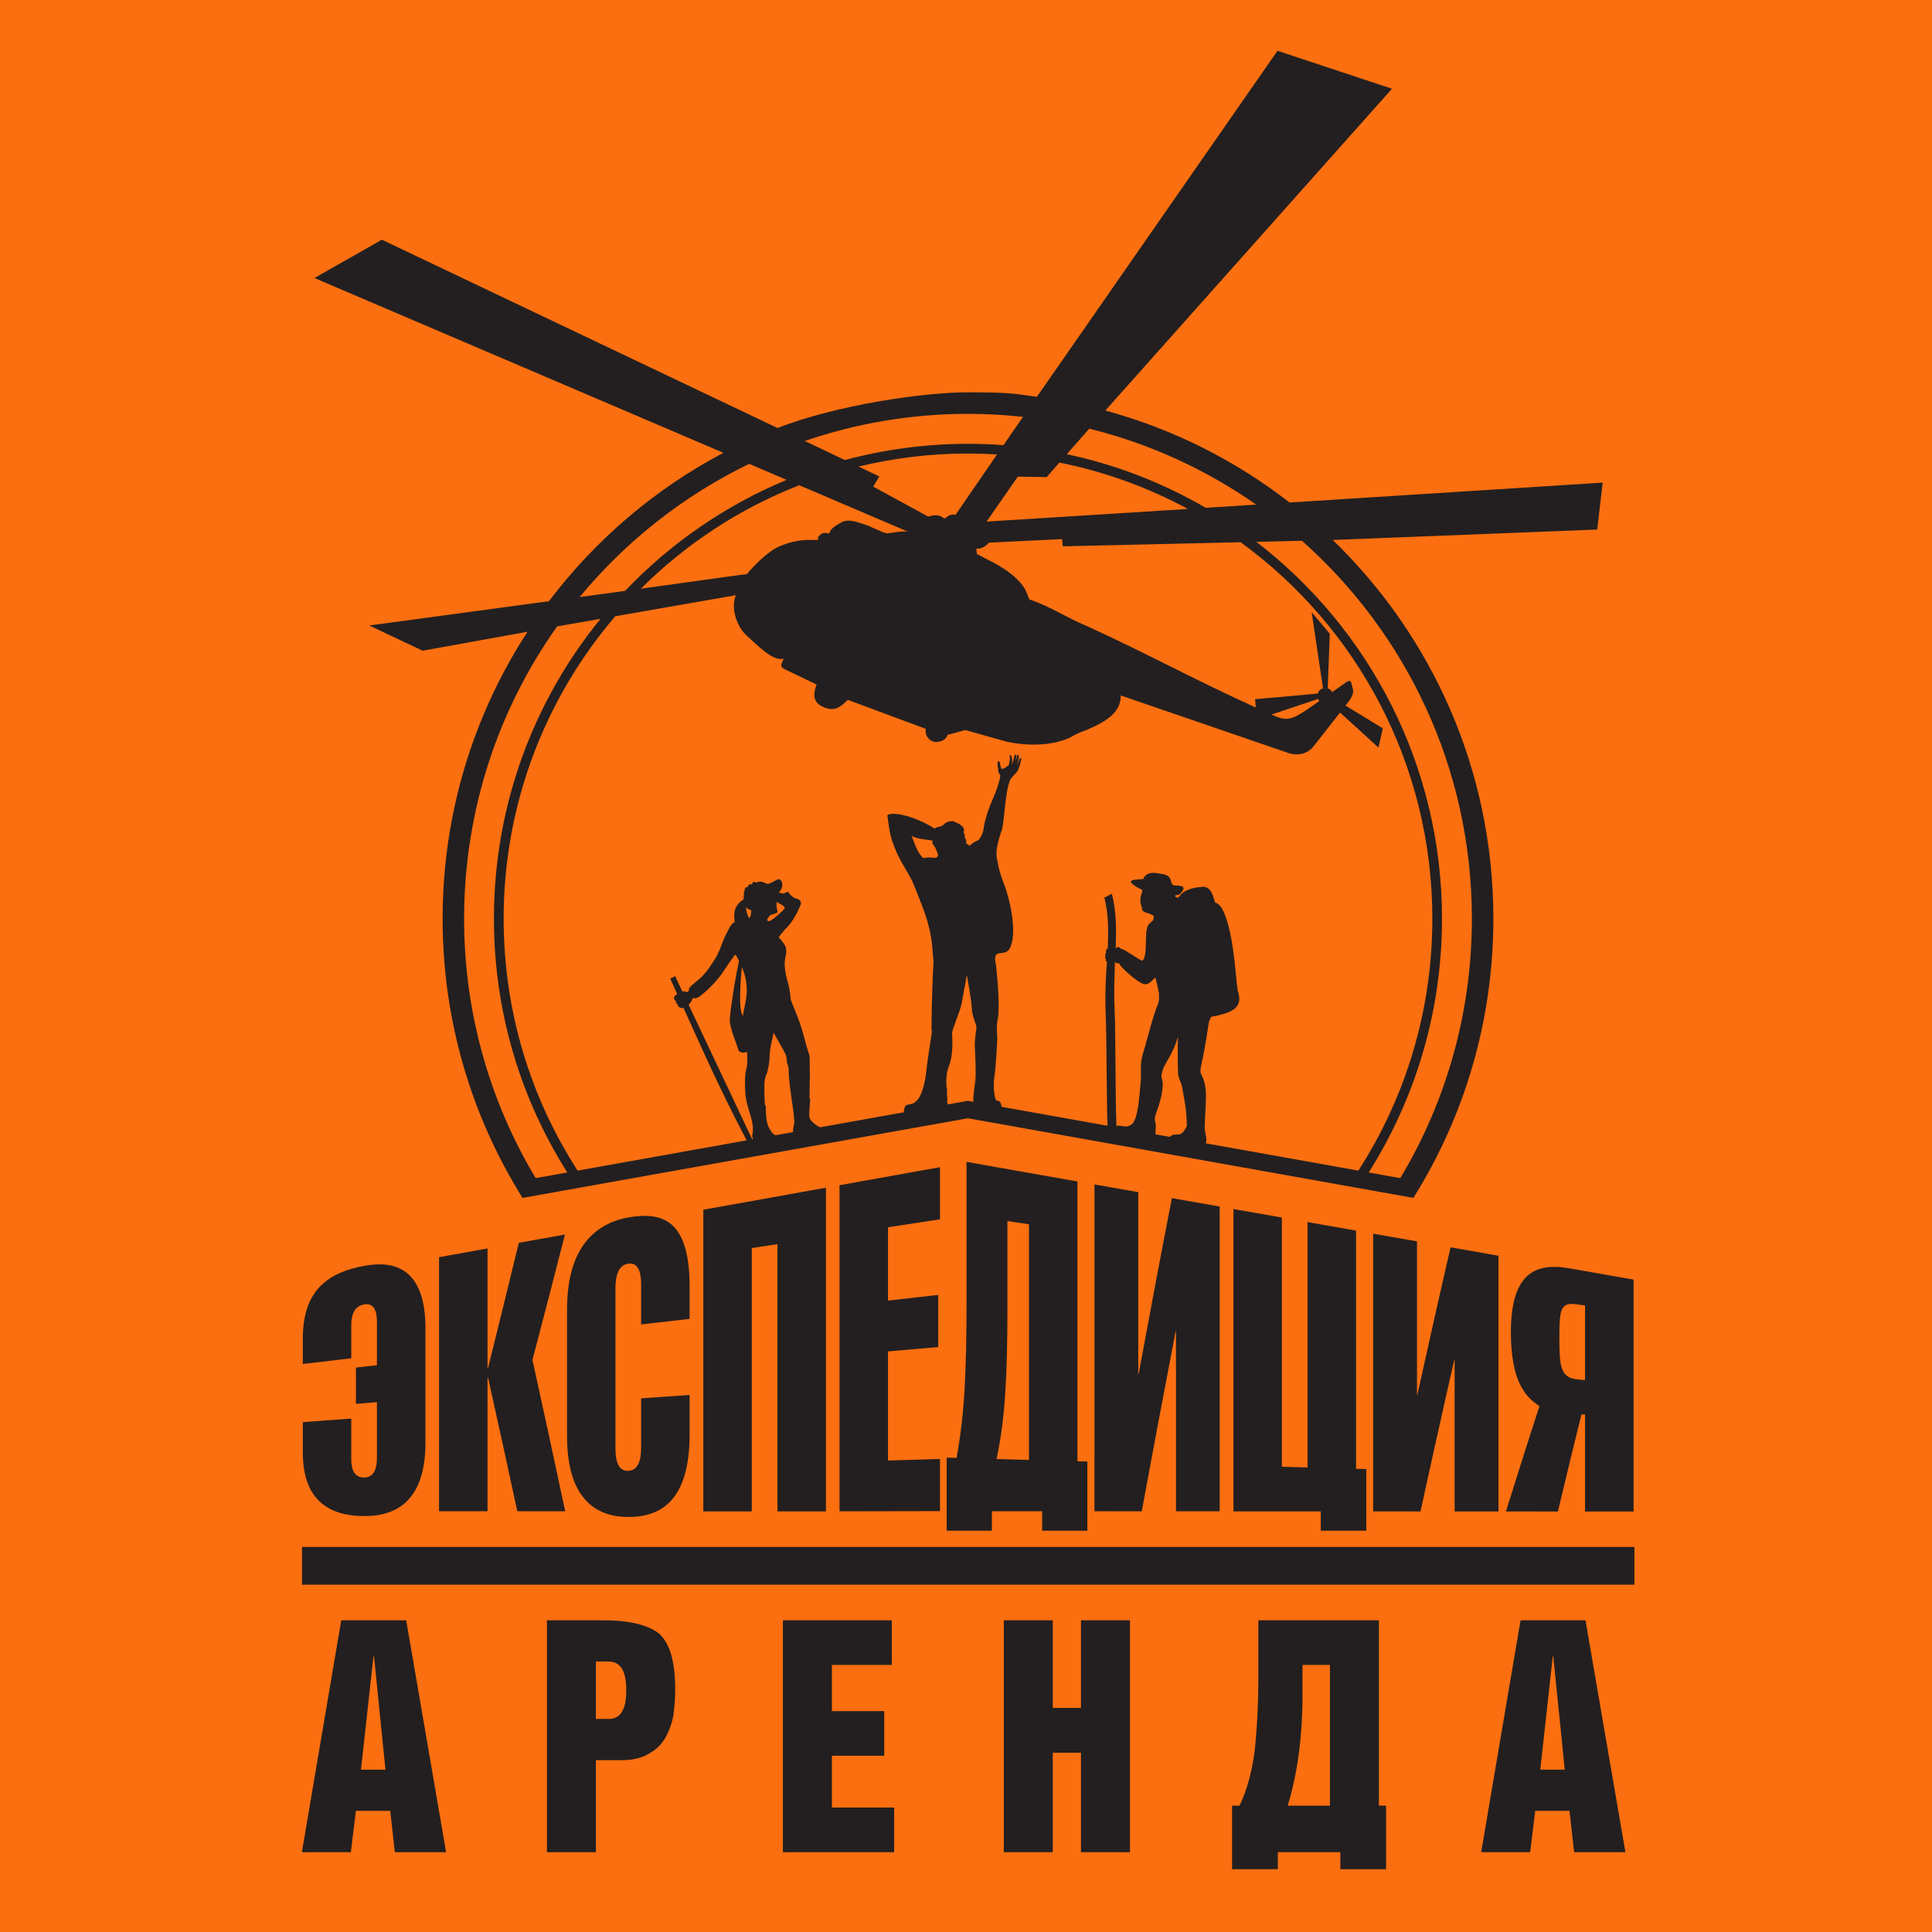 <?xml version="1.0" encoding="UTF-8"?> <svg xmlns="http://www.w3.org/2000/svg" width="32" height="32" viewBox="0 0 32 32" fill="none"><rect width="32" height="32" fill="#FC6F10"></rect><path fill-rule="evenodd" clip-rule="evenodd" d="M12.452 25.033C12.452 24.307 12.452 23.579 12.452 22.853C12.452 22.126 12.452 21.399 12.452 20.672C12.593 20.651 12.735 20.629 12.877 20.607C12.877 21.345 12.877 22.082 12.877 22.82C12.877 23.558 12.877 24.295 12.877 25.033C13.144 25.033 13.412 25.033 13.68 25.033C13.68 24.14 13.68 23.246 13.68 22.352C13.68 21.459 13.68 20.566 13.68 19.672C13.003 19.794 12.325 19.915 11.649 20.037C11.649 20.87 11.649 21.702 11.649 22.535C11.649 23.368 11.649 24.201 11.649 25.033C11.916 25.033 12.184 25.033 12.452 25.033ZM16.033 18.233L16.122 18.249C16.12 18.239 16.12 18.228 16.12 18.215C16.12 18.149 16.136 18.033 16.153 17.915C16.169 17.797 16.155 17.508 16.147 17.361C16.139 17.215 16.174 17.044 16.174 17.011C16.174 16.978 16.101 16.83 16.096 16.7C16.092 16.57 16.014 16.149 16.014 16.149C16.014 16.149 15.958 16.46 15.928 16.617C15.897 16.774 15.77 17.044 15.77 17.11C15.77 17.176 15.797 17.45 15.72 17.648C15.669 17.781 15.67 17.883 15.679 18.031C15.689 18.025 15.687 18.036 15.684 18.084C15.682 18.113 15.687 18.15 15.688 18.159C15.697 18.237 15.685 18.247 15.687 18.256C15.696 18.273 15.698 18.28 15.697 18.293L16.033 18.233ZM12.459 18.872L11.405 16.64C11.443 16.604 11.465 16.566 11.464 16.557C11.464 16.549 11.47 16.539 11.484 16.527C11.489 16.536 11.535 16.543 11.588 16.504C11.778 16.364 11.942 16.156 11.984 16.086C12.013 16.038 12.156 15.839 12.171 15.818C12.184 15.801 12.204 15.841 12.241 15.921C12.169 16.231 12.098 16.729 12.088 16.863C12.076 17.015 12.2 17.275 12.23 17.391C12.235 17.412 12.253 17.421 12.276 17.429C12.306 17.44 12.34 17.435 12.373 17.421C12.375 17.457 12.376 17.49 12.377 17.516C12.379 17.623 12.379 17.634 12.353 17.743C12.335 17.819 12.337 17.965 12.345 18.107C12.356 18.284 12.425 18.421 12.459 18.591C12.472 18.653 12.469 18.695 12.469 18.742C12.468 18.766 12.459 18.79 12.46 18.82C12.461 18.837 12.465 18.855 12.472 18.869L12.459 18.872ZM12.842 18.803C12.816 18.788 12.793 18.769 12.776 18.745C12.728 18.674 12.709 18.625 12.698 18.551C12.691 18.501 12.683 18.437 12.684 18.321C12.684 18.304 12.671 18.315 12.669 18.297C12.661 18.177 12.66 18.042 12.66 17.988C12.659 17.889 12.681 17.817 12.699 17.782C12.717 17.747 12.749 17.585 12.747 17.485C12.745 17.385 12.814 17.107 12.814 17.107C12.814 17.107 12.97 17.377 13.006 17.451C13.043 17.526 13.02 17.57 13.044 17.628C13.069 17.686 13.062 17.723 13.063 17.762C13.074 18.017 13.135 18.304 13.155 18.549C13.161 18.628 13.135 18.663 13.135 18.718C13.136 18.73 13.136 18.741 13.137 18.751L12.842 18.803ZM13.581 18.672C13.536 18.649 13.492 18.617 13.473 18.598C13.452 18.576 13.405 18.551 13.404 18.475C13.403 18.354 13.421 18.24 13.419 18.202C13.419 18.195 13.408 18.195 13.408 18.187C13.409 18.015 13.417 17.747 13.412 17.687C13.406 17.624 13.424 17.51 13.393 17.437C13.363 17.364 13.317 17.149 13.253 16.959C13.189 16.77 13.099 16.582 13.096 16.548C13.093 16.515 13.085 16.389 13.048 16.269C13.011 16.149 12.983 15.971 13.005 15.875C13.027 15.78 13.036 15.704 12.987 15.635C12.938 15.566 12.915 15.542 12.897 15.525C12.897 15.525 12.956 15.439 13.042 15.353C13.127 15.268 13.221 15.089 13.257 14.996C13.292 14.903 13.209 14.889 13.172 14.879C13.136 14.868 13.069 14.803 13.062 14.779C13.054 14.755 12.984 14.8 12.984 14.8L12.9 14.785C12.9 14.785 12.959 14.718 12.958 14.662C12.957 14.605 12.933 14.575 12.911 14.563C12.889 14.551 12.839 14.591 12.788 14.613C12.738 14.635 12.726 14.647 12.697 14.635C12.668 14.623 12.635 14.605 12.598 14.603C12.561 14.601 12.511 14.621 12.511 14.621C12.511 14.621 12.508 14.604 12.483 14.606C12.459 14.608 12.46 14.644 12.46 14.644L12.447 14.65C12.447 14.65 12.45 14.643 12.433 14.644C12.415 14.646 12.402 14.652 12.396 14.664C12.39 14.675 12.379 14.697 12.379 14.697C12.379 14.697 12.352 14.69 12.348 14.703C12.344 14.716 12.329 14.743 12.329 14.743L12.332 14.764C12.332 14.764 12.329 14.768 12.32 14.783C12.311 14.798 12.33 14.801 12.321 14.818C12.317 14.826 12.315 14.858 12.318 14.896C12.23 14.949 12.175 15.028 12.165 15.111C12.159 15.169 12.162 15.225 12.17 15.274C12.114 15.294 12.09 15.351 12.031 15.464C11.961 15.599 11.929 15.737 11.863 15.849C11.797 15.96 11.7 16.109 11.604 16.197C11.491 16.3 11.388 16.355 11.413 16.404C11.399 16.418 11.389 16.427 11.386 16.43C11.377 16.439 11.357 16.422 11.326 16.419C11.319 16.419 11.311 16.42 11.302 16.422L11.182 16.168L11.101 16.21L11.216 16.463C11.205 16.471 11.195 16.479 11.187 16.487C11.155 16.52 11.161 16.538 11.172 16.559C11.183 16.58 11.189 16.576 11.202 16.575C11.196 16.58 11.191 16.594 11.197 16.606C11.209 16.632 11.208 16.626 11.225 16.63C11.225 16.63 11.216 16.637 11.228 16.657C11.24 16.677 11.25 16.687 11.257 16.682C11.256 16.69 11.297 16.703 11.315 16.696L11.321 16.694C11.668 17.463 11.952 18.099 12.367 18.888L9.567 19.389C8.792 18.187 8.342 16.755 8.342 15.217C8.342 13.304 9.039 11.554 10.191 10.207C10.607 10.135 11.227 10.027 12.188 9.859C12.097 10.082 12.21 10.377 12.355 10.516C12.553 10.695 12.782 10.934 12.95 10.914C12.961 10.915 12.971 10.915 12.981 10.914C12.925 11.026 12.917 11.046 13.011 11.091L13.517 11.334L13.527 11.333C13.491 11.434 13.423 11.622 13.64 11.712C13.824 11.789 13.911 11.72 14.043 11.592L15.334 12.072C15.31 12.178 15.398 12.291 15.505 12.29C15.572 12.29 15.674 12.258 15.692 12.173L15.989 12.092L16.664 12.282C16.793 12.312 16.953 12.333 17.122 12.333C17.32 12.333 17.539 12.303 17.728 12.214C17.808 12.164 17.897 12.125 17.987 12.095C18.215 11.995 18.424 11.897 18.523 11.707C18.563 11.617 18.563 11.557 18.563 11.519L21.325 12.467C21.502 12.528 21.659 12.486 21.759 12.359L22.195 11.802L22.832 12.382L22.904 12.064L22.286 11.686L22.329 11.631C22.399 11.542 22.42 11.469 22.412 11.433L22.383 11.313C22.365 11.237 22.287 11.308 22.282 11.311L22.065 11.463C22.05 11.434 22.023 11.412 21.992 11.401L22.025 10.497L21.725 10.139L21.913 11.4C21.871 11.412 21.838 11.445 21.826 11.487C21.565 11.514 20.789 11.58 20.789 11.58L20.799 11.718C19.814 11.273 18.972 10.811 17.988 10.363C17.677 10.235 17.384 10.04 17.065 9.934C17.045 9.944 17.036 9.875 16.976 9.755C16.907 9.645 16.777 9.485 16.43 9.306L16.182 9.177C16.177 9.146 16.171 9.118 16.172 9.086C16.252 9.097 16.331 9.048 16.38 8.988L17.592 8.929L17.603 9.049C19.015 9.016 19.896 8.997 20.549 8.981C22.473 10.382 23.724 12.653 23.724 15.217C23.724 16.755 23.273 18.187 22.499 19.389L19.971 18.937C19.979 18.925 19.98 18.906 19.982 18.883C19.984 18.83 19.953 18.74 19.954 18.685C19.961 18.27 20.021 18.025 19.896 17.794C19.874 17.754 19.887 17.706 19.892 17.662C19.943 17.449 19.98 17.204 20.024 16.923C20.036 16.891 20.049 16.866 20.061 16.841C20.493 16.766 20.581 16.647 20.499 16.402C20.456 16.077 20.437 15.525 20.28 15.13C20.249 15.055 20.199 14.967 20.124 14.948C20.093 14.829 20.049 14.66 19.892 14.692C19.78 14.698 19.592 14.742 19.536 14.848C19.48 14.898 19.455 14.836 19.467 14.829C19.517 14.817 19.523 14.829 19.555 14.798C19.586 14.754 19.68 14.666 19.467 14.666C19.336 14.666 19.48 14.491 19.211 14.472C18.973 14.409 18.936 14.56 18.936 14.56C18.817 14.572 18.648 14.56 18.779 14.66C18.823 14.692 18.867 14.717 18.917 14.735C18.917 14.761 18.923 14.779 18.904 14.81C18.86 14.967 18.917 14.999 18.917 15.061C18.917 15.111 19.017 15.117 19.073 15.149C19.092 15.168 19.13 15.149 19.098 15.243C18.992 15.337 19.011 15.331 18.992 15.406C18.967 15.494 19.004 15.87 18.917 15.913C18.823 15.87 18.591 15.7 18.573 15.719C18.56 15.707 18.548 15.7 18.535 15.688C18.504 15.675 18.498 15.707 18.479 15.7C18.491 15.387 18.491 15.093 18.416 14.804L18.291 14.867C18.36 15.124 18.36 15.406 18.348 15.713C18.329 15.707 18.31 15.751 18.323 15.776C18.31 15.782 18.304 15.807 18.31 15.826C18.304 15.845 18.297 15.863 18.316 15.882C18.316 15.901 18.31 15.92 18.335 15.926C18.316 16.164 18.304 16.421 18.31 16.691C18.334 17.239 18.324 18.07 18.344 18.646L16.588 18.332L16.586 18.317C16.575 18.243 16.545 18.232 16.523 18.232C16.501 18.232 16.487 18.199 16.487 18.199C16.487 18.199 16.439 18.03 16.469 17.843C16.5 17.656 16.519 17.184 16.519 17.184C16.519 17.184 16.497 17.003 16.527 16.87C16.557 16.738 16.534 16.33 16.506 16.083L16.505 16.072H16.505C16.501 15.988 16.494 15.964 16.489 15.944L16.483 15.902C16.471 15.688 16.671 15.886 16.745 15.663C16.841 15.402 16.726 14.879 16.625 14.63C16.567 14.478 16.535 14.363 16.523 14.267C16.472 14.095 16.542 13.917 16.58 13.783C16.637 13.681 16.64 13.113 16.735 12.909C16.761 12.864 16.835 12.805 16.861 12.76C16.88 12.716 16.873 12.715 16.892 12.676C16.898 12.651 16.906 12.624 16.913 12.592C16.913 12.586 16.92 12.567 16.914 12.561C16.914 12.555 16.901 12.548 16.895 12.561C16.889 12.567 16.881 12.592 16.881 12.599C16.875 12.611 16.869 12.622 16.864 12.642C16.856 12.659 16.847 12.676 16.847 12.676C16.852 12.663 16.857 12.644 16.86 12.634C16.866 12.611 16.87 12.593 16.872 12.569C16.873 12.551 16.875 12.528 16.875 12.511C16.868 12.498 16.855 12.498 16.849 12.511C16.843 12.517 16.838 12.553 16.837 12.566C16.836 12.578 16.828 12.595 16.818 12.619C16.828 12.576 16.829 12.575 16.83 12.561C16.831 12.551 16.833 12.528 16.833 12.514C16.833 12.501 16.827 12.499 16.82 12.5C16.808 12.501 16.795 12.523 16.797 12.554C16.787 12.567 16.781 12.599 16.781 12.611C16.771 12.623 16.761 12.658 16.756 12.668L16.766 12.605L16.76 12.554L16.746 12.515C16.739 12.502 16.739 12.502 16.733 12.509C16.716 12.512 16.723 12.549 16.729 12.562C16.723 12.575 16.724 12.596 16.724 12.609C16.718 12.621 16.711 12.641 16.711 12.667C16.704 12.673 16.701 12.681 16.675 12.698C16.644 12.723 16.604 12.74 16.585 12.734C16.581 12.724 16.574 12.68 16.567 12.674C16.567 12.629 16.553 12.602 16.527 12.609C16.527 12.615 16.525 12.642 16.522 12.67C16.522 12.7 16.535 12.723 16.533 12.756C16.532 12.77 16.534 12.781 16.537 12.789C16.548 12.814 16.569 12.835 16.569 12.848C16.561 12.916 16.52 13.04 16.502 13.09C16.44 13.262 16.353 13.399 16.294 13.7C16.287 13.796 16.249 13.866 16.205 13.917C16.097 13.955 16.071 14.012 16.052 14.006C16.039 14 16.039 13.98 16.007 13.98C16.001 13.904 16.001 13.904 15.982 13.879C15.963 13.853 16.001 13.847 15.957 13.783C16.007 13.713 15.886 13.636 15.816 13.617C15.798 13.585 15.683 13.598 15.632 13.655C15.594 13.7 15.53 13.687 15.486 13.719L15.479 13.725C15.435 13.694 15.378 13.662 15.314 13.63C15.085 13.515 14.792 13.439 14.697 13.502C14.729 13.725 14.735 13.847 14.831 14.07C14.913 14.286 15.066 14.471 15.149 14.688C15.207 14.839 15.271 14.988 15.323 15.141C15.393 15.347 15.437 15.554 15.448 15.771C15.454 15.854 15.467 15.89 15.46 15.973C15.457 16.045 15.453 16.119 15.447 16.193L15.449 16.191C15.437 16.467 15.428 16.919 15.428 17C15.428 17.085 15.436 17.088 15.436 17.088C15.436 17.088 15.362 17.549 15.34 17.761C15.318 17.973 15.254 18.157 15.196 18.218C15.139 18.279 15.114 18.281 15.062 18.292C15.01 18.303 14.993 18.309 14.988 18.337C14.985 18.351 14.967 18.388 14.97 18.423L13.581 18.672ZM12.358 15.024C12.394 15.074 12.432 15.069 12.441 15.075C12.45 15.082 12.438 15.107 12.439 15.135C12.439 15.156 12.428 15.185 12.405 15.209C12.374 15.138 12.355 15.075 12.358 15.024ZM12.306 16.826C12.307 16.812 12.309 16.798 12.311 16.783C12.322 16.712 12.38 16.509 12.368 16.359C12.358 16.219 12.338 16.133 12.287 16.019C12.269 16.207 12.225 16.739 12.306 16.826ZM12.863 14.939C12.863 14.939 12.86 15.01 12.865 15.04C12.869 15.069 12.893 15.106 12.863 15.121C12.833 15.136 12.762 15.149 12.746 15.168C12.73 15.187 12.706 15.235 12.706 15.235C12.706 15.235 12.709 15.288 12.793 15.229C12.878 15.171 12.947 15.098 12.981 15.066C13.015 15.035 12.991 15.013 12.944 14.985C12.898 14.957 12.863 14.939 12.863 14.939ZM19.138 18.788L19.38 18.831C19.382 18.827 19.385 18.823 19.389 18.819C19.414 18.789 19.469 18.792 19.526 18.79C19.584 18.788 19.635 18.698 19.657 18.652C19.657 18.651 19.658 18.509 19.64 18.368C19.624 18.244 19.602 18.147 19.596 18.098C19.574 17.906 19.515 17.884 19.512 17.766C19.506 17.577 19.505 17.349 19.511 17.173C19.436 17.418 19.358 17.519 19.276 17.676C19.258 17.72 19.236 17.775 19.236 17.838C19.301 17.989 19.209 18.277 19.145 18.449C19.104 18.561 19.151 18.595 19.144 18.667C19.139 18.715 19.14 18.756 19.138 18.788ZM19.676 8.43C19.018 8.075 18.303 7.813 17.547 7.662C17.478 7.741 17.409 7.82 17.336 7.903L16.859 7.894L16.341 8.639C17.963 8.537 18.886 8.48 19.676 8.43ZM16.514 7.527C16.355 7.517 16.194 7.512 16.033 7.512C15.408 7.512 14.802 7.587 14.22 7.728L14.564 7.891L14.464 8.06L15.377 8.558C15.477 8.519 15.566 8.528 15.626 8.578L15.646 8.589C15.657 8.578 15.676 8.569 15.687 8.559C15.716 8.538 15.765 8.509 15.825 8.529C16.107 8.117 16.317 7.812 16.514 7.527ZM13.238 8.037C12.246 8.425 11.355 9.013 10.614 9.751C10.959 9.703 11.422 9.639 12.277 9.52L12.366 9.51C12.376 9.511 12.376 9.501 12.386 9.49C12.496 9.362 12.725 9.123 12.923 9.044C13.111 8.964 13.301 8.934 13.49 8.944C13.519 8.944 13.54 8.944 13.549 8.944C13.549 8.934 13.549 8.925 13.549 8.914C13.55 8.88 13.569 8.874 13.59 8.854C13.629 8.815 13.689 8.826 13.718 8.835C13.728 8.835 13.728 8.835 13.738 8.835C13.748 8.776 13.798 8.726 13.947 8.646C14.066 8.587 14.235 8.657 14.403 8.717C14.483 8.756 14.562 8.786 14.622 8.816C14.632 8.817 14.632 8.817 14.642 8.817C14.662 8.827 14.682 8.836 14.692 8.836C14.692 8.836 14.97 8.787 15.04 8.807L13.238 8.037ZM26.455 8.771L26.546 7.994L21.359 8.323C20.465 7.628 19.431 7.104 18.308 6.8L23.056 1.47L21.159 0.841L17.174 6.573C16.801 6.524 16.783 6.498 16.033 6.498C15.283 6.498 13.857 6.708 12.878 7.089C11.174 6.279 8.524 5.017 6.362 3.988L6.322 3.969L6.292 3.989L5.208 4.605L11.982 7.5C10.847 8.099 9.861 8.941 9.092 9.958C8.505 10.037 7.621 10.156 6.116 10.36L7 10.778C7.93 10.611 8.432 10.52 8.737 10.464C7.848 11.832 7.331 13.464 7.331 15.217C7.331 16.916 7.816 18.501 8.655 19.841L16.033 18.522L23.41 19.841C24.25 18.501 24.735 16.916 24.735 15.217C24.735 12.754 23.715 10.53 22.075 8.944L26.455 8.771ZM20.806 8.358C20.518 8.377 20.249 8.394 19.971 8.411C19.266 8.001 18.492 7.697 17.669 7.523C17.789 7.387 17.91 7.25 18.042 7.1C19.048 7.349 19.982 7.781 20.806 8.358ZM16.944 6.905C16.831 7.069 16.726 7.22 16.62 7.373C16.427 7.358 16.231 7.351 16.033 7.351C15.327 7.351 14.643 7.445 13.993 7.62L13.33 7.304C14.178 7.013 15.087 6.855 16.033 6.855C16.341 6.855 16.645 6.872 16.944 6.905ZM12.409 7.683L13.029 7.948C12.011 8.371 11.102 9.001 10.353 9.787C10.119 9.819 9.911 9.847 9.601 9.889C10.364 8.966 11.321 8.21 12.409 7.683ZM9.228 10.375C9.374 10.349 9.516 10.324 9.946 10.25C8.843 11.604 8.181 13.333 8.181 15.217C8.181 16.763 8.627 18.204 9.396 19.42L8.872 19.513C8.12 18.257 7.687 16.788 7.687 15.217C7.687 13.413 8.258 11.742 9.228 10.375ZM20.81 8.975C21.092 8.968 21.333 8.963 21.564 8.957C23.29 10.489 24.379 12.725 24.379 15.217C24.379 16.788 23.946 18.257 23.193 19.514L22.67 19.42C23.438 18.204 23.884 16.763 23.884 15.217C23.884 12.674 22.679 10.413 20.81 8.975ZM15.314 13.904C15.358 13.91 15.403 13.917 15.448 13.923C15.422 13.974 15.479 14.006 15.492 14.044C15.537 14.146 15.569 14.197 15.479 14.21C15.441 14.203 15.365 14.197 15.314 14.21C15.308 14.21 15.302 14.216 15.295 14.216C15.206 14.14 15.155 13.993 15.098 13.84C15.13 13.872 15.219 13.891 15.314 13.904ZM18.492 18.654C18.469 18.066 18.483 17.234 18.46 16.684C18.448 16.421 18.46 16.171 18.467 15.932C18.491 15.945 18.473 15.957 18.541 15.957C18.523 15.982 18.804 16.252 18.948 16.302C18.967 16.302 18.992 16.302 19.011 16.296C19.073 16.258 19.092 16.233 19.136 16.189C19.154 16.252 19.173 16.34 19.198 16.459C19.192 16.515 19.205 16.528 19.192 16.584C19.186 16.634 19.142 16.709 19.123 16.785C19.054 16.991 18.973 17.323 18.929 17.455C18.872 17.646 18.913 17.767 18.891 17.946C18.871 18.108 18.858 18.551 18.738 18.627C18.69 18.657 18.66 18.662 18.603 18.654C18.551 18.646 18.517 18.636 18.492 18.654ZM21.831 11.577L21.06 11.835C21.313 11.947 21.376 11.944 21.725 11.7L21.853 11.611C21.844 11.601 21.837 11.59 21.831 11.577ZM11.422 23.105C11.154 23.123 10.886 23.142 10.619 23.161C10.619 23.433 10.619 23.706 10.619 23.979C10.619 24.174 10.576 24.357 10.401 24.362C10.237 24.366 10.194 24.188 10.194 23.995C10.194 23.552 10.194 23.108 10.194 22.665C10.194 22.222 10.194 21.778 10.194 21.335C10.194 21.143 10.237 20.956 10.401 20.931C10.576 20.904 10.619 21.08 10.619 21.275C10.619 21.497 10.619 21.717 10.619 21.937C10.886 21.907 11.154 21.876 11.422 21.845C11.422 21.664 11.422 21.483 11.422 21.303C11.422 20.767 11.313 20.453 11.131 20.289C10.95 20.127 10.694 20.113 10.401 20.166C10.136 20.215 9.883 20.336 9.697 20.575C9.511 20.813 9.392 21.167 9.392 21.692C9.392 22.04 9.392 22.389 9.392 22.737C9.392 23.084 9.392 23.433 9.392 23.781C9.392 24.306 9.511 24.64 9.697 24.844C9.883 25.049 10.136 25.125 10.401 25.126C10.74 25.128 10.996 25.02 11.165 24.795C11.336 24.567 11.422 24.223 11.422 23.759C11.422 23.541 11.422 23.324 11.422 23.105ZM8.075 25.031C8.075 24.663 8.075 24.295 8.075 23.928C8.075 23.56 8.075 23.192 8.075 22.824C8.079 22.824 8.082 22.823 8.085 22.823C8.165 23.185 8.246 23.55 8.326 23.916C8.406 24.285 8.487 24.657 8.568 25.031C8.832 25.031 9.097 25.031 9.362 25.032C9.271 24.606 9.18 24.183 9.09 23.764C9 23.347 8.909 22.934 8.819 22.524C8.908 22.184 8.999 21.841 9.088 21.496C9.176 21.15 9.267 20.8 9.357 20.448C9.101 20.494 8.847 20.54 8.593 20.585C8.507 20.936 8.423 21.284 8.338 21.629C8.254 21.973 8.169 22.313 8.085 22.652C8.082 22.652 8.079 22.653 8.075 22.653C8.075 22.324 8.075 21.995 8.075 21.666C8.075 21.337 8.075 21.008 8.075 20.678C7.807 20.726 7.539 20.775 7.272 20.823C7.272 21.525 7.272 22.226 7.272 22.927C7.272 23.629 7.272 24.33 7.272 25.031C7.539 25.031 7.807 25.03 8.075 25.031ZM5.818 23.497C5.818 23.72 5.818 23.944 5.818 24.168C5.818 24.328 5.861 24.477 6.036 24.472C6.2 24.468 6.243 24.314 6.243 24.15C6.243 23.842 6.243 23.533 6.243 23.224C6.127 23.233 6.011 23.242 5.895 23.252C5.895 23.052 5.895 22.852 5.895 22.651C6.011 22.638 6.127 22.625 6.243 22.613C6.243 22.372 6.243 22.131 6.243 21.889C6.243 21.726 6.2 21.579 6.036 21.605C5.861 21.632 5.818 21.788 5.818 21.948C5.818 22.132 5.818 22.315 5.818 22.498C5.55 22.529 5.283 22.561 5.016 22.592C5.016 22.451 5.016 22.31 5.016 22.169C5.016 21.758 5.126 21.486 5.306 21.303C5.489 21.117 5.743 21.019 6.036 20.966C6.301 20.917 6.556 20.935 6.74 21.085C6.927 21.236 7.047 21.522 7.047 21.999C7.047 22.315 7.047 22.632 7.047 22.948C7.047 23.263 7.047 23.58 7.047 23.896C7.047 24.373 6.927 24.68 6.74 24.865C6.555 25.048 6.301 25.111 6.036 25.111C5.697 25.111 5.442 25.023 5.272 24.848C5.102 24.674 5.016 24.413 5.016 24.057C5.016 23.89 5.016 23.722 5.016 23.555C5.283 23.535 5.55 23.515 5.818 23.497ZM15.569 25.029C15.569 24.741 15.569 24.453 15.569 24.165C15.282 24.173 14.995 24.182 14.708 24.191C14.708 23.889 14.708 23.588 14.708 23.288C14.708 22.987 14.708 22.685 14.708 22.384C14.985 22.36 15.262 22.335 15.54 22.312C15.54 22.024 15.54 21.736 15.54 21.448C15.262 21.479 14.985 21.511 14.708 21.542C14.708 21.138 14.708 20.733 14.708 20.328C14.995 20.284 15.282 20.24 15.569 20.196C15.569 19.909 15.569 19.621 15.569 19.332C15.014 19.432 14.459 19.532 13.905 19.631C13.905 20.532 13.905 21.432 13.905 22.332C13.905 23.232 13.905 24.132 13.905 25.032C14.459 25.032 15.014 25.031 15.569 25.029ZM26.253 21.623C26.212 21.617 26.169 21.611 26.127 21.605C25.848 21.562 25.828 21.679 25.828 22.158C25.828 22.636 25.848 22.82 26.127 22.847C26.169 22.851 26.212 22.856 26.253 22.86C26.253 22.654 26.253 22.448 26.253 22.241C26.253 22.036 26.253 21.83 26.253 21.623ZM22.744 25.033C23.004 25.034 23.266 25.034 23.528 25.034C23.621 24.608 23.714 24.184 23.808 23.764C23.901 23.347 23.994 22.932 24.088 22.521C24.09 22.521 24.091 22.522 24.093 22.522C24.093 22.941 24.093 23.36 24.093 23.779C24.093 24.197 24.093 24.616 24.093 25.034C24.334 25.034 24.577 25.034 24.819 25.034C24.819 24.328 24.819 23.623 24.819 22.917C24.819 22.211 24.819 21.506 24.819 20.799C24.554 20.752 24.29 20.706 24.026 20.659C23.934 21.061 23.84 21.465 23.75 21.872C23.658 22.283 23.565 22.696 23.474 23.112C23.472 23.112 23.471 23.112 23.47 23.111C23.47 22.687 23.47 22.262 23.47 21.837C23.47 21.412 23.47 20.986 23.47 20.561C23.227 20.518 22.985 20.476 22.744 20.433C22.744 21.2 22.744 21.967 22.744 22.733C22.744 23.5 22.744 24.267 22.744 25.033ZM21.232 24.294C21.232 23.607 21.232 22.919 21.232 22.231C21.232 21.544 21.232 20.855 21.232 20.166C20.965 20.119 20.697 20.072 20.43 20.025C20.43 20.86 20.43 21.694 20.43 22.529C20.43 23.364 20.43 24.198 20.43 25.033C20.911 25.032 21.393 25.033 21.876 25.033V25.353H22.63V24.332C22.573 24.331 22.516 24.33 22.461 24.328C22.461 23.671 22.461 23.013 22.461 22.356C22.461 21.699 22.461 21.041 22.461 20.383C22.192 20.335 21.925 20.288 21.657 20.241C21.657 20.919 21.657 21.597 21.657 22.274C21.657 22.951 21.657 23.628 21.657 24.306C21.515 24.302 21.373 24.298 21.232 24.294ZM18.128 25.031C18.389 25.032 18.65 25.032 18.911 25.032C19.005 24.528 19.098 24.026 19.191 23.528C19.284 23.033 19.378 22.541 19.472 22.051C19.473 22.051 19.476 22.052 19.478 22.052C19.478 22.549 19.478 23.046 19.478 23.543C19.478 24.039 19.478 24.536 19.478 25.032C19.719 25.032 19.96 25.032 20.202 25.032C20.202 24.192 20.202 23.35 20.202 22.508C20.202 21.667 20.202 20.826 20.202 19.984C19.937 19.938 19.674 19.891 19.41 19.845C19.317 20.324 19.224 20.805 19.133 21.289C19.042 21.777 18.95 22.267 18.859 22.761C18.857 22.761 18.854 22.76 18.853 22.76C18.853 22.258 18.853 21.756 18.853 21.254C18.853 20.752 18.853 20.249 18.853 19.746C18.611 19.704 18.37 19.661 18.128 19.618C18.128 20.521 18.128 21.423 18.128 22.325C18.128 23.227 18.128 24.129 18.128 25.031ZM17.043 20.278C17.043 20.928 17.043 21.579 17.043 22.229C17.043 22.88 17.043 23.53 17.043 24.181C16.863 24.176 16.685 24.171 16.506 24.166C16.579 23.829 16.625 23.47 16.651 23.064C16.677 22.659 16.686 22.206 16.686 21.68C16.686 21.195 16.686 20.709 16.686 20.224C16.804 20.242 16.924 20.259 17.043 20.278ZM15.844 24.148C15.79 24.147 15.735 24.145 15.68 24.143V25.353H16.429V25.031C16.705 25.031 16.983 25.031 17.261 25.031V25.353H18.01V24.207C17.956 24.205 17.901 24.204 17.846 24.203C17.846 23.431 17.846 22.658 17.846 21.886C17.846 21.114 17.846 20.341 17.846 19.569C17.233 19.46 16.621 19.352 16.009 19.244C16.009 19.627 16.009 20.01 16.009 20.391C16.009 20.773 16.009 21.155 16.009 21.537C16.009 22.154 15.999 22.624 15.975 23.032C15.951 23.439 15.909 23.783 15.844 24.148ZM26.253 25.035C26.253 24.768 26.253 24.5 26.253 24.232C26.253 23.965 26.253 23.697 26.253 23.43C26.234 23.428 26.215 23.427 26.195 23.426C26.129 23.69 26.063 23.956 25.999 24.223C25.934 24.492 25.869 24.763 25.804 25.035C25.516 25.035 25.23 25.034 24.943 25.034C25.035 24.738 25.128 24.444 25.221 24.152C25.312 23.862 25.406 23.575 25.499 23.289C25.386 23.217 25.266 23.116 25.176 22.93C25.086 22.744 25.025 22.472 25.025 22.063C25.025 21.588 25.122 21.296 25.292 21.138C25.461 20.981 25.704 20.956 25.992 21.007C26.347 21.069 26.702 21.132 27.057 21.194C27.057 21.834 27.057 22.475 27.057 23.115C27.057 23.755 27.057 24.395 27.057 25.035C26.788 25.035 26.521 25.036 26.253 25.035ZM27.071 25.622V26.248H5.002V25.622H27.071Z" fill="#231F20"></path><path d="M6.539 30.678L6.464 29.994H5.895L5.811 30.678H5L5.652 26.837H6.728L7.389 30.678H6.539ZM6.384 29.311L6.195 27.433H6.186L5.979 29.311H6.384ZM9.87 28.471H10.073C10.275 28.477 10.375 28.318 10.372 27.994C10.375 27.675 10.275 27.517 10.073 27.52H9.87V28.471ZM9.059 30.678V26.837H9.926C10.371 26.831 10.693 26.898 10.893 27.039C11.089 27.192 11.186 27.511 11.183 27.994C11.183 28.135 11.173 28.274 11.153 28.412C11.129 28.547 11.084 28.67 11.02 28.783C10.955 28.896 10.864 28.984 10.746 29.048C10.629 29.119 10.477 29.154 10.292 29.154H9.87V30.678H9.059ZM12.967 30.678V26.837H14.771V27.576H13.779V28.342H14.646V29.081H13.779V29.938H14.81V30.678H12.967ZM16.626 30.678V26.837H17.437V28.288H17.904V26.837H18.716V30.678H17.904V29.03H17.437V30.678H16.626ZM22.028 29.908V27.576H21.574V28.025C21.576 28.738 21.495 29.366 21.328 29.908H22.028ZM22.2 30.96V30.678H21.165V30.96H20.407V29.908H20.53C20.656 29.648 20.741 29.332 20.786 28.962C20.823 28.589 20.842 28.202 20.842 27.802V26.837H22.839V29.908H22.958V30.96H22.2ZM26.072 30.678L25.996 29.994H25.428L25.344 30.678H24.533L25.185 26.837H26.261L26.922 30.678H26.072ZM25.917 29.311L25.727 27.433H25.719L25.512 29.311H25.917Z" fill="#231F20"></path></svg> 